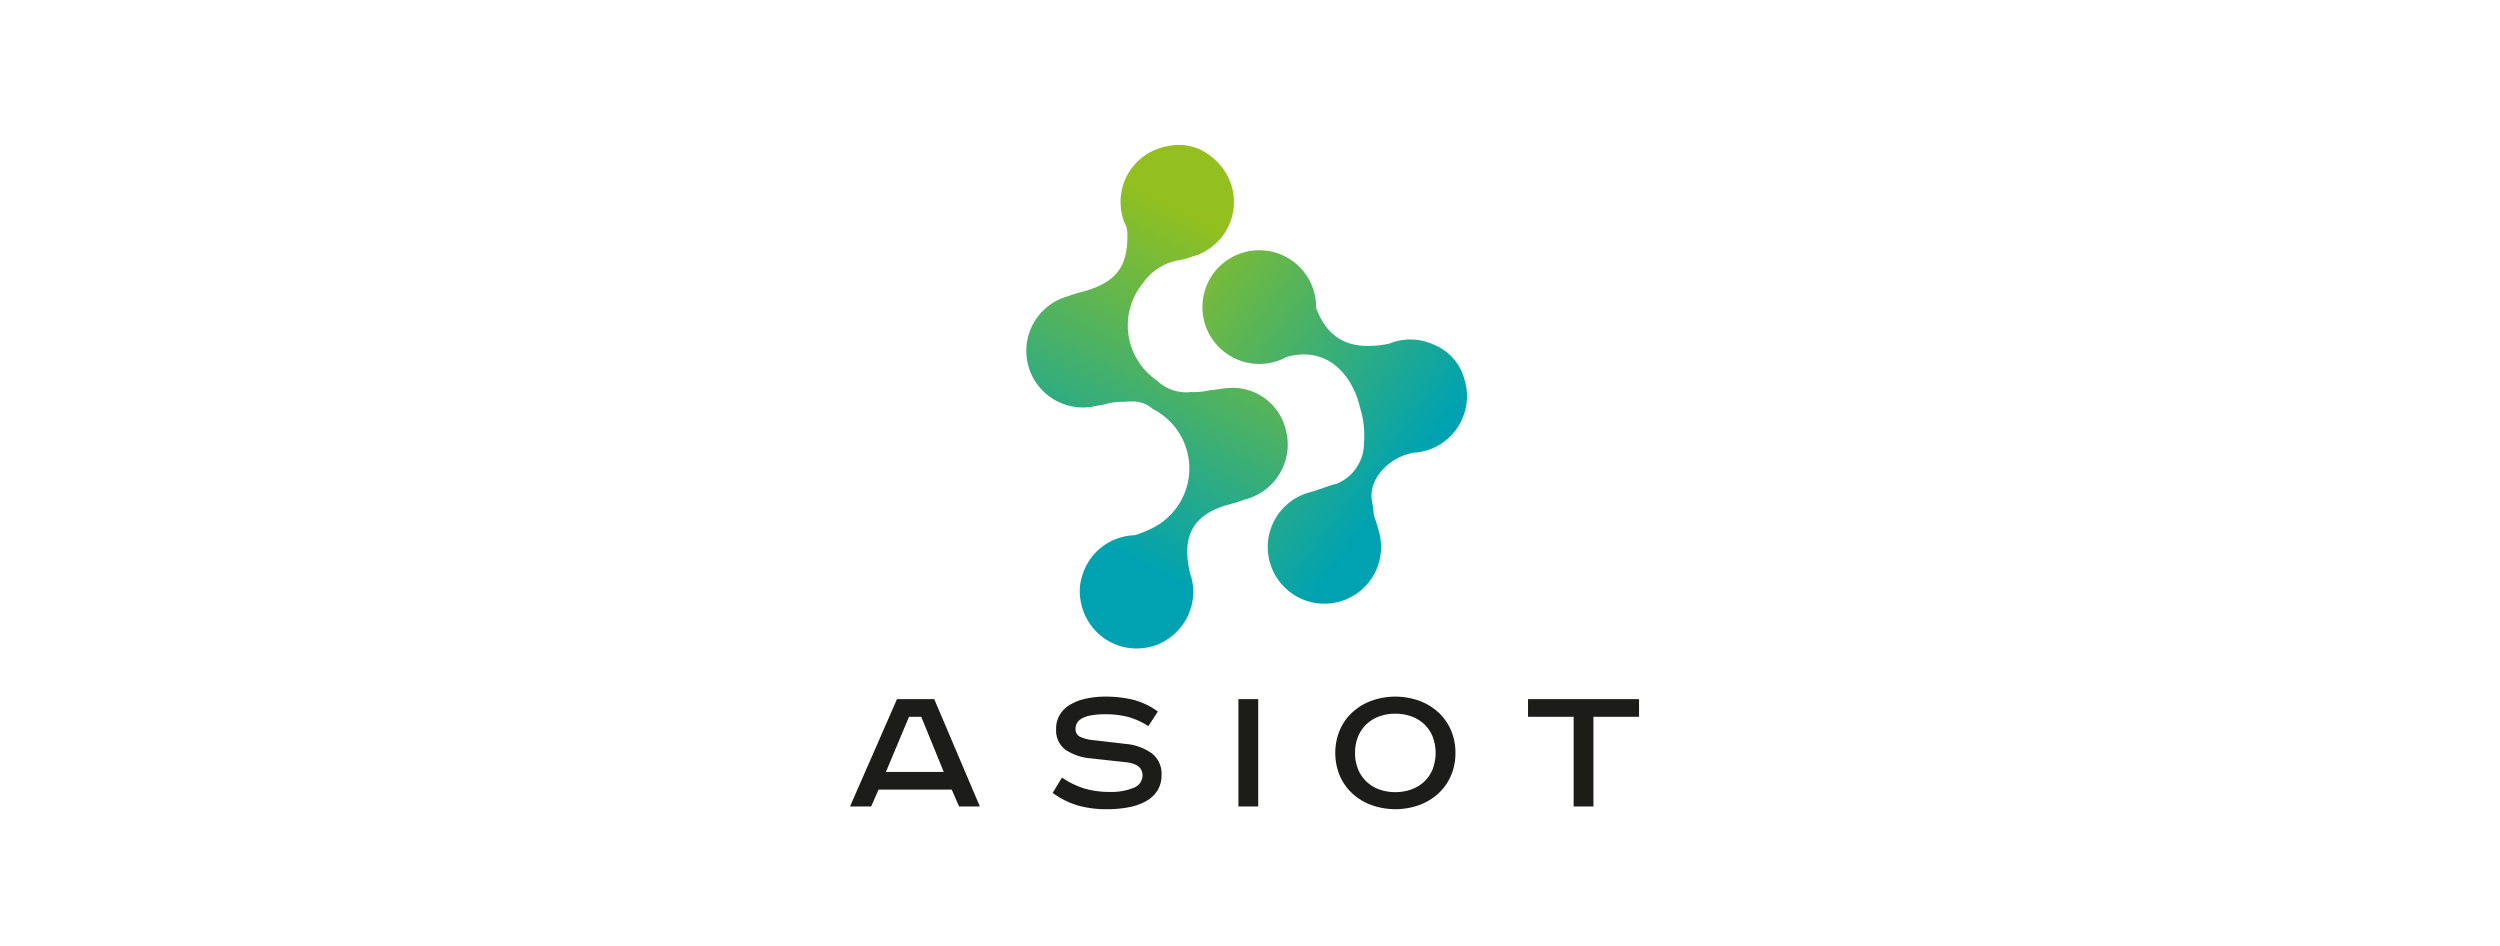 <svg id="レイヤー_1" data-name="レイヤー 1" xmlns="http://www.w3.org/2000/svg" xmlns:xlink="http://www.w3.org/1999/xlink" viewBox="0 0 333 126"><defs><style>.cls-1,.cls-2{fill-rule:evenodd;}.cls-1{fill:url(#linear-gradient);}.cls-2{fill:url(#linear-gradient-2);}.cls-3{fill:#1c1c1b;}</style><linearGradient id="linear-gradient" x1="-107.437" y1="-165.591" x2="-79.385" y2="-200.979" gradientTransform="matrix(-0.966, 0.258, 0.258, 0.966, 124.454, 253.006)" gradientUnits="userSpaceOnUse"><stop offset="0" stop-color="#00a2b1"/><stop offset="1" stop-color="#93c01e"/></linearGradient><linearGradient id="linear-gradient-2" x1="-976.117" y1="-123.93" x2="-948.065" y2="-159.319" gradientTransform="translate(1124.796 -18.892) rotate(-12.516)" xlink:href="#linear-gradient"/></defs><path class="cls-1" d="M174.466,65.571c1.324-.354,2.509-.896,3.591-1.139a5.868,5.868,0,0,0,3.63-5.494,12.24,12.24,0,0,0-.47-4.424c-1.114-4.952-4.719-8.448-9.869-6.956a7.571,7.571,0,1,1,3.958-6.538c1.537,4.075,4.425,5.79,9.602,4.781.03-.006.06-.01.09-.016a7.477,7.477,0,0,1,6.08.165,6.86,6.86,0,0,1,4.032,4.769c.01.035.023.068.033.102a7.537,7.537,0,0,1-6.942,9.484c-.165.045-.328.093-.498.134-2.946.727-5.509,3.577-4.94,6.391a17.078,17.078,0,0,1,.241,1.795c.236.665.469,1.426.7,2.291a7.548,7.548,0,1,1-9.238-5.345Z"/><path class="cls-2" d="M163.908,51.666c-.104.001-.209.011-.314.016-.027.002-.054.003-.081.006a7.58,7.58,0,0,0-.926.116c-.499.07-1.001.133-1.502.192-.021.005-.042.011-.064.016A8.886,8.886,0,0,1,158.7,52.214a5.655,5.655,0,0,1-4.64-1.563,8.868,8.868,0,0,1-1.802-12.955,7.293,7.293,0,0,1,4.757-3.037,8.738,8.738,0,0,0,1.779-.48,7.531,7.531,0,0,0,3.602-12.34,6.757,6.757,0,0,0-1.022-.961,6.832,6.832,0,0,0-6.057-1.362c-.047.01-.094.013-.141.024a7.525,7.525,0,0,0-5.104,10.752,6.189,6.189,0,0,1,.092.902c.08,4.495-1.594,6.522-6.26,7.747a17.33,17.33,0,0,0-1.722.54,7.542,7.542,0,0,0,3.72,14.612c.144-.032.552-.107,1.081-.193.21-.063.423-.121.64-.169a8.874,8.874,0,0,1,2.186-.208,9.376,9.376,0,0,1,1.071-.051,4.017,4.017,0,0,1,2.661.999,8.876,8.876,0,0,1-.019,15.86,14.615,14.615,0,0,1-2.382.961,7.512,7.512,0,0,0-6.994,5.431,6.191,6.191,0,0,0-.317,1.762,7.413,7.413,0,0,0,.184,1.911c.004.023.006.047.011.07.03.135.073.263.109.394l.001.003a7.541,7.541,0,0,0,8.894,5.337c.031-.007.061-.018.092-.026a6.438,6.438,0,0,0,1.994-.776c.09-.051.174-.109.261-.163.026-.018.053-.033.08-.05a7.566,7.566,0,0,0,3.373-5.067,6.627,6.627,0,0,0-.025-2.667c-.015-.085-.025-.169-.044-.253a7.547,7.547,0,0,0-.236-.825c-1.248-5.165.58-7.974,5.275-9.203a18.125,18.125,0,0,0,1.938-.618,7.543,7.543,0,0,0,5.612-8.97c-.004-.016-.009-.03-.013-.046A7.291,7.291,0,0,0,163.908,51.666Z"/><path class="cls-3" d="M124.442,93.125l6.076,14.298h-2.767l-.982-2.249H117.022l-.982,2.249h-2.818l6.257-14.298Zm-6.438,9.696h7.705l-2.999-7.342h-1.629Z"/><path class="cls-3" d="M152.96,96.719a9.824,9.824,0,0,0-2.624-1.202,11.468,11.468,0,0,0-3.09-.375,10.333,10.333,0,0,0-1.965.155,3.742,3.742,0,0,0-1.215.426,1.676,1.676,0,0,0-.62.606,1.497,1.497,0,0,0-.181.723,1.104,1.104,0,0,0,.62,1.097,5.417,5.417,0,0,0,1.629.426l4.447.516a7.017,7.017,0,0,1,3.49,1.277,3.439,3.439,0,0,1,1.267,2.877,3.8,3.8,0,0,1-.53,2.025,4.142,4.142,0,0,1-1.487,1.42,7.548,7.548,0,0,1-2.301.826,14.968,14.968,0,0,1-2.947.271,14.074,14.074,0,0,1-3.865-.491,10.928,10.928,0,0,1-3.374-1.681l1.241-2.043A11.174,11.174,0,0,0,144.454,105.032a11.705,11.705,0,0,0,3.387.452,7.699,7.699,0,0,0,3.141-.543,1.759,1.759,0,0,0,1.202-1.655q0-1.526-2.224-1.758l-4.705-.517A7.094,7.094,0,0,1,141.907,99.861a3.233,3.233,0,0,1-1.228-2.805,3.464,3.464,0,0,1,.517-1.9,4.022,4.022,0,0,1,1.409-1.332,7.141,7.141,0,0,1,2.094-.776,12.102,12.102,0,0,1,2.547-.259,15.607,15.607,0,0,1,3.633.405,9.682,9.682,0,0,1,3.348,1.582Z"/><path class="cls-3" d="M167.594,93.125v14.298h-2.637V93.125Z"/><path class="cls-3" d="M193.863,100.288a7.453,7.453,0,0,1-.622,3.089,7.028,7.028,0,0,1-1.709,2.366,7.632,7.632,0,0,1-2.551,1.512,9.449,9.449,0,0,1-6.241,0,7.632,7.632,0,0,1-2.551-1.512,7.028,7.028,0,0,1-1.709-2.366,7.993,7.993,0,0,1,0-6.179,7.036,7.036,0,0,1,1.709-2.365,7.649,7.649,0,0,1,2.551-1.513,9.457,9.457,0,0,1,6.241,0,7.649,7.649,0,0,1,2.551,1.513,7.036,7.036,0,0,1,1.709,2.365A7.459,7.459,0,0,1,193.863,100.288Zm-13.367,0a5.582,5.582,0,0,0,.414,2.21,4.751,4.751,0,0,0,1.137,1.642,4.891,4.891,0,0,0,1.693,1.021,6.175,6.175,0,0,0,2.107.349,6.289,6.289,0,0,0,2.12-.349,4.873,4.873,0,0,0,1.706-1.021A4.761,4.761,0,0,0,190.812,102.498a6.115,6.115,0,0,0,0-4.421,4.759,4.759,0,0,0-1.138-1.642,4.873,4.873,0,0,0-1.706-1.021,6.289,6.289,0,0,0-2.12-.349,6.175,6.175,0,0,0-2.107.349,4.89,4.89,0,0,0-1.693,1.021,4.749,4.749,0,0,0-1.137,1.642A5.583,5.583,0,0,0,180.496,100.288Z"/><path class="cls-3" d="M218.322,93.125v2.353h-6.076v11.945h-2.637V95.479h-6.076V93.125Z"/></svg>